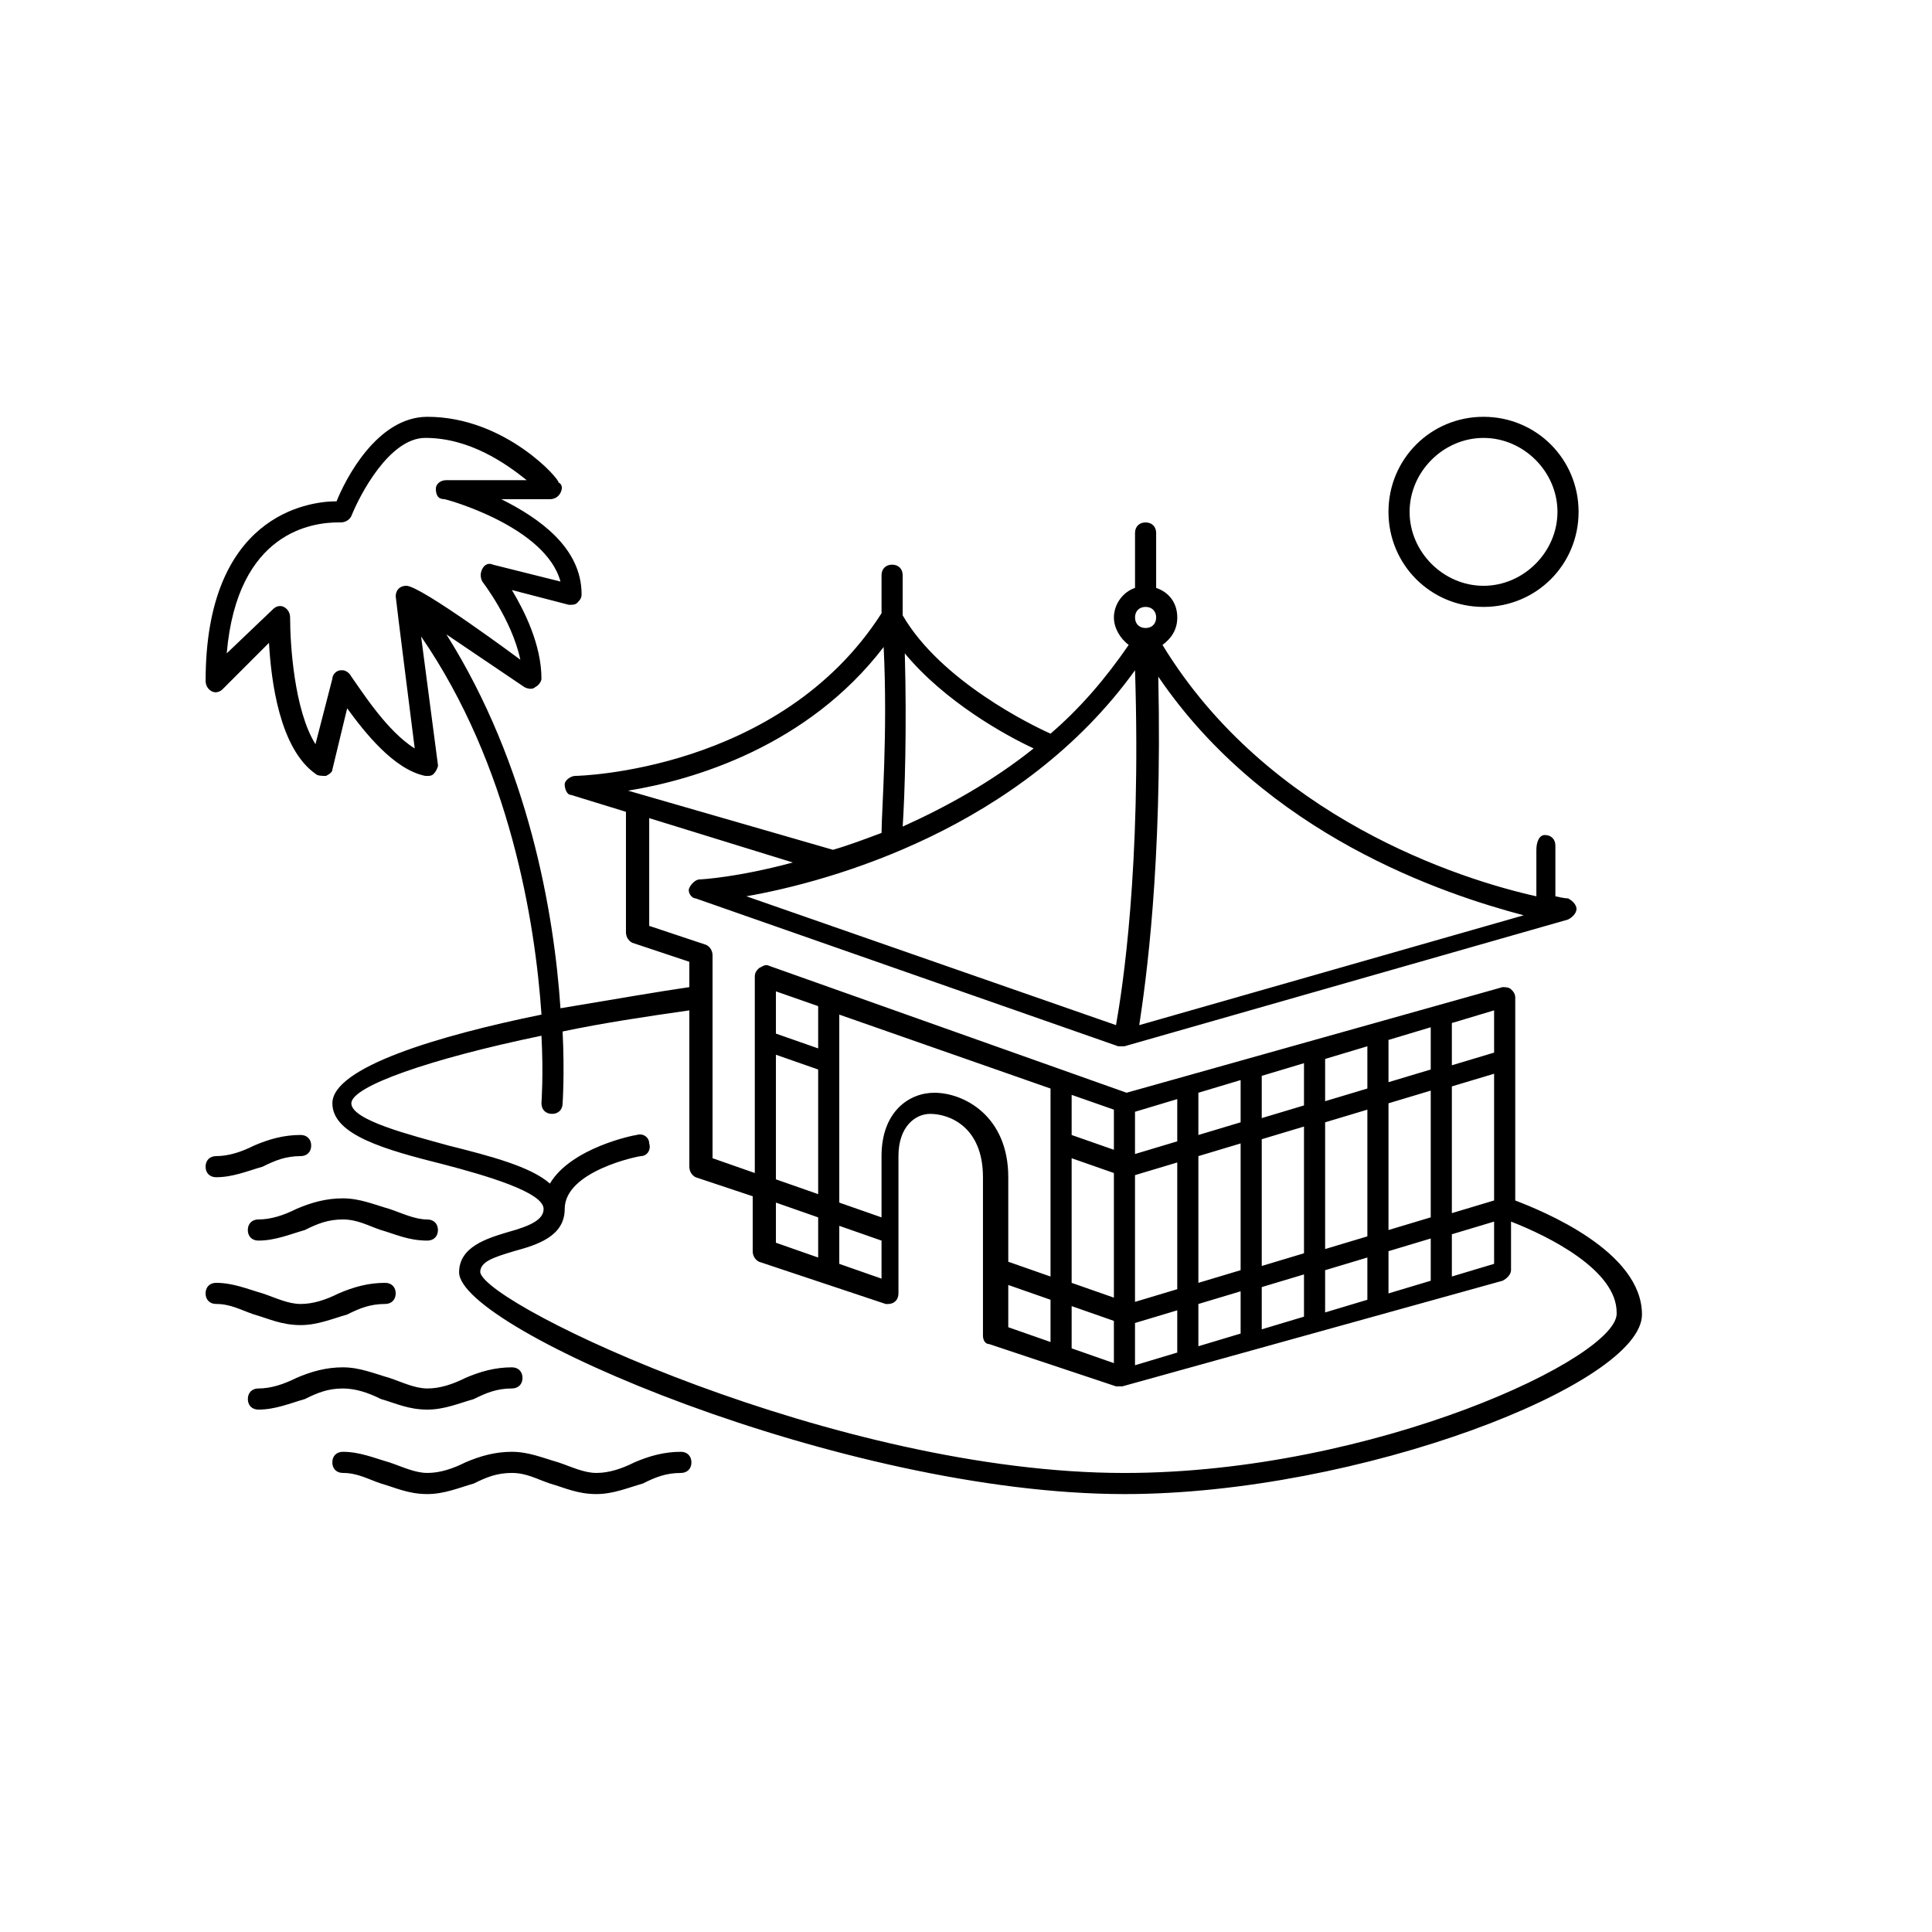 <?xml version="1.0" encoding="UTF-8"?>
<!-- Uploaded to: ICON Repo, www.svgrepo.com, Generator: ICON Repo Mixer Tools -->
<svg fill="#000000" width="800px" height="800px" version="1.1" viewBox="144 144 512 512" xmlns="http://www.w3.org/2000/svg">
 <path d="m537.15 304.84c13.996 0 25.191-11.195 25.191-25.191-0.004-13.996-11.199-25.191-25.191-25.191-13.996 0-25.191 11.195-25.191 25.191 0 13.996 11.195 25.191 25.191 25.191zm0-44.785c10.637 0 19.594 8.957 19.594 19.594-0.004 10.637-8.961 19.594-19.594 19.594-10.637 0-19.594-8.957-19.594-19.594s8.957-19.594 19.594-19.594zm-314.6 204.32c3.918-1.68 7.836-2.801 12.316-2.801 4.477 0 8.398 1.68 12.316 2.801 3.359 1.121 6.719 2.801 10.078 2.801 1.68 0 2.801 1.121 2.801 2.801-0.008 1.676-1.125 2.793-2.805 2.793-5.039 0-8.398-1.68-12.316-2.801-3.359-1.121-6.156-2.801-10.078-2.801-3.918 0-6.719 1.121-10.078 2.801-3.914 1.121-7.832 2.801-12.312 2.801-1.68 0-2.801-1.121-2.801-2.801s1.121-2.801 2.801-2.801c3.359 0.004 6.719-1.113 10.078-2.793zm3.918-16.793c0 1.68-1.121 2.801-2.801 2.801-3.918 0-6.719 1.121-10.078 2.801-3.914 1.113-7.836 2.793-12.312 2.793-1.68 0-2.797-1.117-2.797-2.797 0-1.68 1.117-2.801 2.797-2.801 3.359 0 6.719-1.121 10.078-2.801 3.918-1.68 7.836-2.801 12.316-2.801 1.676 0.004 2.797 1.125 2.797 2.805zm-15.113 44.781c-3.359-1.121-6.156-2.801-10.078-2.801-1.68 0.004-2.797-1.117-2.797-2.797s1.117-2.801 2.797-2.801c4.477 0 8.398 1.68 12.316 2.801 3.359 1.121 6.719 2.801 10.078 2.801s6.719-1.121 10.078-2.801c3.918-1.68 7.836-2.801 12.316-2.801 1.68 0 2.801 1.121 2.801 2.801-0.008 1.68-1.129 2.801-2.805 2.801-3.918 0-6.719 1.121-10.078 2.801-3.918 1.117-7.836 2.797-12.316 2.797-5.035 0-8.395-1.68-12.312-2.801zm115.88 39.184c0 1.68-1.121 2.801-2.801 2.801-3.918 0-6.719 1.121-10.078 2.801-3.914 1.117-7.832 2.797-12.312 2.797-5.039 0-8.398-1.68-12.316-2.801-3.359-1.121-6.156-2.801-10.078-2.801-3.918 0-6.719 1.121-10.078 2.801-3.914 1.121-7.832 2.801-12.309 2.801-5.039 0-8.398-1.68-12.316-2.801-3.359-1.121-6.156-2.801-10.078-2.801-1.68 0-2.801-1.121-2.801-2.801 0-1.68 1.121-2.801 2.801-2.801 4.477 0 8.398 1.68 12.316 2.801 3.359 1.121 6.719 2.801 10.078 2.801s6.719-1.121 10.078-2.801c3.918-1.68 7.836-2.801 12.316-2.801 4.477 0 8.398 1.68 12.316 2.801 3.359 1.121 6.719 2.801 10.078 2.801s6.719-1.121 10.078-2.801c3.918-1.68 7.836-2.801 12.316-2.801 1.668 0.008 2.789 1.129 2.789 2.805zm218.32-69.41v-53.738c0-1.121-0.559-1.68-1.121-2.238-0.559-0.562-1.676-0.562-2.238-0.562l-99.641 27.988-94.605-33.586c-1.121-0.559-1.68 0-2.801 0.559-0.559 0.559-1.121 1.121-1.121 2.238v52.059l-11.195-3.918v-53.738c0-1.121-0.559-2.238-1.68-2.801l-15.109-5.035v-28.551l38.066 11.754c-14.555 3.918-24.07 4.477-24.629 4.477-1.121 0-2.238 1.121-2.801 2.238-0.559 1.121 0.559 2.801 1.68 2.801l111.96 39.184h1.121 0.559l117.55-33.586c1.121-0.559 2.238-1.68 2.238-2.801s-1.121-2.238-2.238-2.801c0 0-1.121 0-3.359-0.559v-13.434c0-1.68-1.121-2.801-2.801-2.801-1.68 0.008-2.238 2.246-2.238 3.926v12.316c-20.152-4.477-71.094-20.711-99.082-66.613 2.238-1.68 3.918-3.918 3.918-7.277 0-3.918-2.238-6.719-5.598-7.836v-14.555c0-1.68-1.121-2.801-2.801-2.801-1.676-0.004-2.797 1.117-2.797 2.797v14.555c-3.359 1.121-5.598 4.477-5.598 7.836 0 2.801 1.68 5.598 3.918 7.277-6.156 8.957-12.875 16.793-20.711 23.512-5.039-2.238-29.109-13.996-39.184-31.348v-10.637c0-1.68-1.121-2.801-2.801-2.801-1.68 0.004-2.801 1.121-2.801 2.801v10.078c-26.867 41.98-80.609 43.102-81.168 43.102-1.121 0-2.801 1.121-2.801 2.238 0 1.121 0.559 2.801 1.68 2.801l14.555 4.477v31.906c0 1.121 0.559 2.238 1.68 2.801l15.113 5.039v6.719c-7.836 1.121-20.711 3.359-34.148 5.598-1.68-25.191-8.398-64.375-30.23-99.082l20.711 13.996c1.121 0.559 2.238 0.559 2.801 0 1.121-0.559 1.68-1.68 1.68-2.238 0-8.957-4.477-17.914-7.836-23.512l15.113 3.918c1.121 0 1.68 0 2.238-0.559 0.559-0.559 1.121-1.121 1.121-2.238 0-12.316-11.195-20.152-21.273-25.191h12.875c1.121 0 2.238-0.559 2.801-1.68 0.559-1.121 0.559-2.238-0.559-2.801 0.562-0.562-13.992-17.355-34.703-17.355-13.434 0-21.832 16.793-24.07 22.391-7.84 0-34.707 3.918-34.707 47.582 0 1.121 0.559 2.238 1.68 2.801 1.121 0.559 2.238 0 2.801-0.559l12.316-12.316c0.559 10.078 2.801 27.988 12.316 34.707 0.559 0.559 1.68 0.559 2.801 0.559 1.121-0.559 1.68-1.121 1.68-1.68l3.918-16.234c4.477 6.156 12.316 16.234 20.711 17.914h0.559c0.559 0 1.121 0 1.68-0.559s1.121-1.68 1.121-2.238l-4.477-34.148c23.512 34.148 30.23 75.57 31.906 100.2-27.43 5.598-55.418 13.996-55.418 23.512 0 8.398 13.996 12.316 29.668 16.234 10.637 2.801 26.309 7.277 26.309 11.754 0 2.801-3.359 4.477-9.516 6.156-5.598 1.68-12.875 3.918-12.875 10.637-0.008 15.113 101.88 58.777 176.33 58.777 62.137 0 137.14-29.109 137.14-47.582 0-16.793-26.309-27.43-33.586-30.227zm-94.605-138.83c28.551 41.984 75.57 57.656 96.844 63.258l-101.88 29.109c1.684-11.199 6.16-41.988 5.039-92.367zm-3.356-18.473c1.68 0 2.801 1.121 2.801 2.801-0.004 1.676-1.121 2.797-2.801 2.797-1.68 0-2.801-1.121-2.801-2.801 0-1.68 1.121-2.797 2.801-2.797zm-63.816 12.312c10.637 12.875 26.871 21.832 34.148 25.191-11.195 8.957-23.512 15.676-34.707 20.711 0.559-8.395 1.117-26.309 0.559-45.902zm61.016 4.481c1.68 52.621-3.359 84.527-5.039 94.043l-97.965-34.148c22.395-3.918 72.777-17.91 103-59.895zm-134.35 31.906c17.352-2.801 47.582-11.754 67.734-38.066 1.121 22.953-0.559 43.664-0.559 49.262-4.477 1.68-8.957 3.359-12.875 4.477zm-58.777-54.297c-1.68 0-2.801 1.121-2.801 2.801 0 0.559 5.039 40.305 5.039 40.305-7.277-4.477-13.996-15.113-16.793-19.031-0.559-1.121-1.68-1.68-2.238-1.68h-0.559c-1.121 0-2.238 1.121-2.238 2.238l-4.477 17.352c-5.598-8.957-6.719-26.309-6.719-33.586 0-1.121-0.559-2.238-1.68-2.801-1.121-0.559-2.238 0-2.801 0.559l-12.316 11.754c2.801-32.469 22.953-34.707 29.668-34.707h0.559c1.121 0 2.238-0.559 2.801-1.68 2.238-5.598 10.078-20.711 19.594-20.711 11.754 0 21.273 6.719 26.871 11.195h-21.273c-1.68 0-2.801 1.121-2.801 2.238 0 1.68 0.559 2.801 2.238 2.801 0.559 0 26.871 7.277 30.789 21.832l-17.914-4.477c-1.121-0.559-2.238 0-2.801 1.121-0.559 1.121-0.559 2.238 0 3.359 0 0 7.836 10.078 10.078 20.711 0-0.004-26.309-19.594-30.227-19.594zm277.09 115.88 11.195-3.359v11.195l-11.195 3.359zm0 16.793 11.195-3.359v33.586l-11.195 3.359zm0 39.184 11.195-3.359v11.195l-11.195 3.359zm-16.793-51.5 11.195-3.359v11.195l-11.195 3.359zm0 16.793 11.195-3.359v33.586l-11.195 3.359zm0 39.188 11.195-3.359v11.195l-11.195 3.359zm-16.793-50.941 11.195-3.359v11.195l-11.195 3.359zm0 16.793 11.195-3.359v33.586l-11.195 3.359zm0 39.188 11.195-3.359v11.195l-11.195 3.359zm-16.797-51.5 11.195-3.359v11.195l-11.195 3.359zm0 16.793 11.195-3.359v33.586l-11.195 3.359zm0 39.184 11.195-3.359v11.195l-11.195 3.359zm-16.793-51.5 11.195-3.359v11.195l-11.195 3.359zm0 16.793 11.195-3.359v33.586l-11.195 3.359zm0 39.188 11.195-3.359v11.195l-11.195 3.359zm-16.793-50.941 11.195-3.359v11.195l-11.195 3.359zm0 16.793 11.195-3.359v33.586l-11.195 3.359zm0 39.184 11.195-3.359v11.195l-11.195 3.359zm-16.793-60.457 11.195 3.918v10.637l-11.195-3.918zm0 16.793 11.195 3.918v33.027l-11.195-3.918zm0 39.188 11.195 3.918v11.195l-11.195-3.918zm-61.578-77.25 55.98 19.594v49.82l-11.195-3.922v-22.391c0-16.234-11.754-22.391-19.594-22.391-6.719 0-13.996 5.039-13.996 16.793v16.234l-11.195-3.918zm55.98 75.57v11.195l-11.195-3.918v-11.195zm-55.98-19.594 11.195 3.918v10.078l-11.195-3.918zm-16.793-62.137 11.195 3.918v0.559 10.637l-11.195-3.918zm0 16.793 11.195 3.918v33.027l-11.195-3.918zm0 39.188 11.195 3.918v10.637l-11.195-3.918zm92.367 71.652c-76.133 0-169.05-44.223-170.73-53.18 0-2.801 3.359-3.918 8.957-5.598 6.156-1.68 13.434-3.918 13.434-11.195 0-10.078 19.594-13.996 20.152-13.996 1.68 0 2.801-1.68 2.238-3.359 0-1.68-1.68-2.801-3.359-2.238-0.559 0-17.352 3.359-22.953 12.875-5.039-4.477-15.676-7.277-26.871-10.078-10.078-2.801-25.75-6.719-25.75-11.195 0-4.477 20.711-11.754 50.383-17.914 0.559 10.637 0 17.352 0 17.914 0 1.68 1.121 2.801 2.801 2.801s2.801-1.121 2.801-2.801c0 0 0.559-7.836 0-19.031 10.637-2.238 21.832-3.918 33.586-5.598v41.426c0 1.121 0.559 2.238 1.68 2.801l15.113 5.039v14.555c0 1.121 0.559 2.238 1.68 2.801l33.586 11.195h0.559c1.68 0 2.801-1.121 2.801-2.801v-36.391c0-7.836 4.477-11.195 8.398-11.195 5.039 0 13.996 3.359 13.996 16.793v41.984c0 1.121 0.559 2.238 1.68 2.238l33.586 11.195h1.121 0.559l100.76-27.988c1.121-0.559 2.238-1.68 2.238-2.801v-12.875c10.078 3.918 27.988 12.875 27.988 24.07 1.117 11.758-64.375 42.547-130.43 42.547zm-207.12-22.391c-3.918 0-6.719 1.121-10.078 2.801-3.914 1.117-7.832 2.797-12.312 2.797-1.68 0-2.801-1.121-2.801-2.801 0-1.68 1.121-2.801 2.801-2.801 3.359 0 6.719-1.121 10.078-2.801 3.918-1.68 7.836-2.801 12.316-2.801 4.477 0 8.398 1.68 12.316 2.801 3.359 1.121 6.719 2.801 10.078 2.801 3.359 0 6.719-1.121 10.078-2.801 3.918-1.68 7.836-2.801 12.316-2.801 1.68 0 2.801 1.121 2.801 2.801 0 1.68-1.121 2.801-2.801 2.801-3.918 0-6.719 1.121-10.078 2.801-3.926 1.121-7.844 2.801-12.32 2.801-5.039 0-8.398-1.68-12.316-2.801-3.359-1.68-6.719-2.797-10.078-2.797z"/>
</svg>